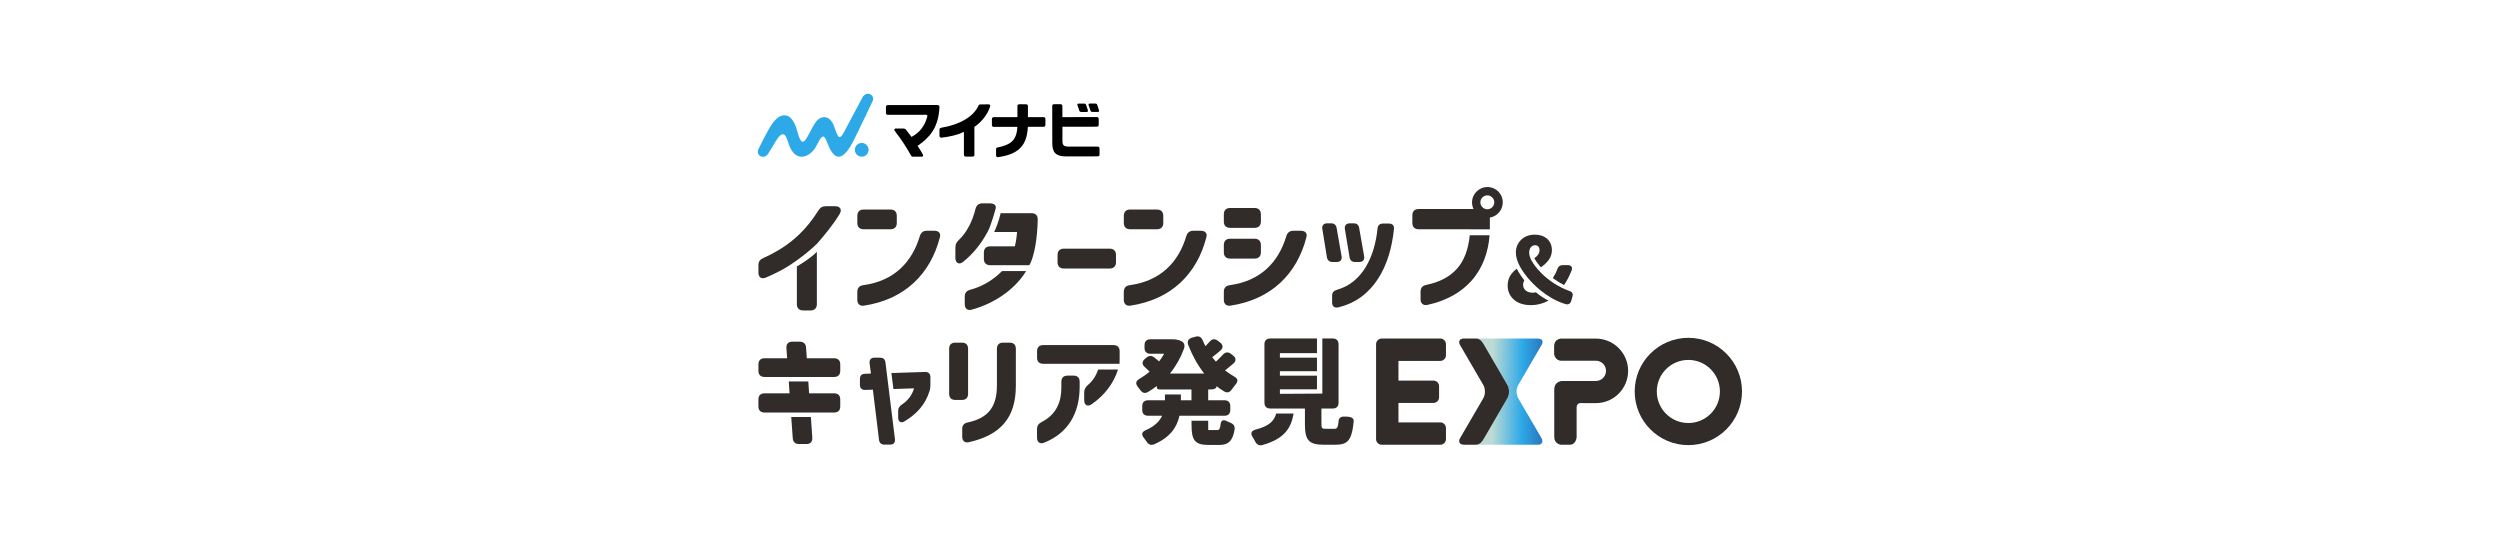 <svg width="320" height="70" viewBox="0 0 320 70" fill="none" xmlns="http://www.w3.org/2000/svg">
<rect width="320" height="70" fill="white"/>
<path d="M200.197 36.483C200.599 35.887 200.919 35.262 201.17 34.604C201.322 34.208 201.111 33.938 200.692 33.938H200.014C199.674 33.938 199.465 34.101 199.347 34.43C199.193 34.86 198.987 35.24 198.76 35.594C199.375 36.044 199.91 36.34 200.197 36.483Z" fill="#312B2A"/>
<path d="M196.589 37.414C196.454 37.448 196.316 37.467 196.181 37.467C195.433 37.467 194.955 37.045 194.955 36.427C194.955 36.236 195.016 36.061 195.115 35.898C194.777 35.465 194.448 34.964 194.145 34.399C193.489 34.894 192.98 35.546 192.98 36.556C192.98 37.878 193.973 39.056 195.925 39.056C196.8 39.056 197.562 38.837 198.211 38.477C197.809 38.28 197.233 37.943 196.591 37.414H196.589Z" fill="#312B2A"/>
<path d="M200.866 37.234C200.573 37.141 200.27 37 199.944 36.849C198.47 36.12 197.48 35.217 196.856 34.495C196.856 34.495 196.85 34.489 196.847 34.486C196.366 33.929 196.105 33.479 196.006 33.305C195.832 32.965 195.736 32.627 195.736 32.323C195.736 31.738 196.074 31.39 196.496 31.39C196.87 31.39 197.055 31.634 197.055 32.034C197.055 32.456 196.791 32.773 196.394 33.057C196.639 33.482 196.926 33.867 197.235 34.216C197.995 33.668 198.644 33.013 198.644 32.034C198.644 30.819 197.778 30.034 196.448 30.034C194.963 30.034 194.029 31.086 194.029 32.323C194.029 32.872 194.215 33.479 194.555 34.112C194.555 34.112 194.864 34.734 195.559 35.569C195.778 35.828 196.006 36.081 196.251 36.325C196.268 36.342 196.285 36.359 196.302 36.376C196.586 36.654 196.884 36.924 197.196 37.175C197.626 37.523 198.118 37.867 198.672 38.19C199.246 38.505 199.828 38.764 200.402 38.927C200.753 39.031 201.009 38.868 201.116 38.519L201.279 37.945C201.383 37.583 201.232 37.349 200.872 37.234H200.866Z" fill="#312B2A"/>
<path d="M109.738 28.535V27.63C109.738 27.112 110.03 26.82 110.548 26.82H113.979C114.496 26.82 114.789 27.112 114.789 27.63V28.535C114.789 29.053 114.496 29.345 113.979 29.345H110.548C110.03 29.345 109.738 29.053 109.738 28.535ZM109.738 37.358C109.738 36.857 109.996 36.565 110.514 36.5C114.496 35.949 116.746 33.522 117.733 30.234C117.879 29.764 118.169 29.536 118.639 29.536H119.578C120.146 29.536 120.453 29.843 120.307 30.363C119.125 34.992 115.869 38.328 110.593 39.121C110.058 39.202 109.735 38.91 109.735 38.359V37.355L109.738 37.358Z" fill="#312B2A"/>
<path d="M143.849 28.535V27.63C143.849 27.112 144.141 26.82 144.659 26.82H148.09C148.607 26.82 148.9 27.112 148.9 27.63V28.535C148.9 29.053 148.607 29.345 148.09 29.345H144.659C144.141 29.345 143.849 29.053 143.849 28.535ZM143.849 37.358C143.849 36.857 144.107 36.565 144.625 36.5C148.607 35.949 150.857 33.522 151.844 30.234C151.99 29.764 152.28 29.536 152.75 29.536H153.689C154.257 29.536 154.564 29.843 154.417 30.363C153.236 34.992 149.98 38.328 144.704 39.121C144.169 39.202 143.846 38.91 143.846 38.359V37.355L143.849 37.358Z" fill="#312B2A"/>
<path d="M135.367 33.561V32.638C135.367 32.121 135.659 31.828 136.177 31.828H142.037C142.555 31.828 142.847 32.121 142.847 32.638V33.561C142.847 34.078 142.555 34.371 142.037 34.371H136.177C135.659 34.371 135.367 34.078 135.367 33.561Z" fill="#312B2A"/>
<path d="M156.65 27.433C156.65 26.915 156.943 26.623 157.46 26.623H160.585C161.102 26.623 161.395 26.915 161.395 27.433V28.355C161.395 28.873 161.102 29.165 160.585 29.165H157.46C156.943 29.165 156.65 28.873 156.65 28.355V27.433ZM156.65 38.361V37.357C156.65 36.857 156.909 36.564 157.427 36.5C161.409 35.949 163.659 33.521 164.646 30.234C164.792 29.764 165.082 29.536 165.551 29.536H166.491C167.056 29.536 167.365 29.843 167.219 30.363C166.038 34.992 162.784 38.328 157.505 39.121C156.971 39.202 156.648 38.91 156.648 38.359L156.65 38.361ZM156.65 31.367C156.65 30.85 156.943 30.557 157.46 30.557H160.585C161.102 30.557 161.395 30.85 161.395 31.367V32.29C161.395 32.807 161.102 33.1 160.585 33.1H157.46C156.943 33.1 156.65 32.807 156.65 32.29V31.367Z" fill="#312B2A"/>
<path d="M169.843 32.922L169.261 29.328C169.179 28.859 169.424 28.583 169.894 28.583H170.347C170.768 28.583 171.027 28.777 171.092 29.199L171.722 32.793C171.803 33.263 171.559 33.538 171.089 33.538H170.586C170.181 33.538 169.922 33.344 169.84 32.922H169.843ZM170.51 37.858C170.51 37.436 170.721 37.211 171.126 37.096C172.793 36.626 173.991 35.541 174.815 34.182C175.704 32.709 176.16 30.929 176.32 29.261C176.368 28.825 176.612 28.614 177.032 28.614H177.777C178.23 28.614 178.474 28.873 178.426 29.326C178.185 31.674 177.552 33.876 176.418 35.639C175.271 37.436 173.603 38.797 171.272 39.346C170.802 39.444 170.51 39.2 170.51 38.716V37.858ZM172.793 28.583H173.249C173.654 28.583 173.913 28.777 173.977 29.199L174.607 32.793C174.689 33.263 174.444 33.538 173.975 33.538H173.488C173.069 33.538 172.807 33.344 172.743 32.922L172.146 29.328C172.065 28.859 172.324 28.583 172.793 28.583Z" fill="#312B2A"/>
<path d="M188.132 30.11C187.946 31.924 187.417 33.358 186.495 34.393C185.572 35.428 184.279 36.109 182.577 36.466C182.074 36.564 181.832 36.854 181.832 37.341V38.297C181.832 38.848 182.172 39.138 182.724 39.025C185.215 38.474 187.029 37.391 188.292 35.999C189.797 34.343 190.505 32.245 190.666 30.113H188.132V30.11Z" fill="#312B2A"/>
<path d="M181.587 29.342H188.208C188.208 29.342 188.208 29.348 188.208 29.351H190.694C190.694 29.277 190.702 29.204 190.702 29.134V27.855C191.642 27.691 192.353 26.884 192.353 25.897C192.353 24.811 191.478 23.94 190.396 23.94C189.313 23.94 188.421 24.814 188.421 25.897C188.421 26.204 188.486 26.496 188.616 26.755H181.59C181.073 26.755 180.78 27.047 180.78 27.565V28.535C180.78 29.052 181.073 29.345 181.59 29.345L181.587 29.342ZM190.379 25.006C190.865 25.006 191.268 25.411 191.268 25.897C191.268 26.384 190.863 26.789 190.379 26.789C189.895 26.789 189.487 26.384 189.487 25.897C189.487 25.411 189.892 25.006 190.379 25.006Z" fill="#312B2A"/>
<path d="M128.257 34.7C126.991 35.993 125.459 36.767 124.199 37.082C123.729 37.211 123.487 37.487 123.487 37.971V38.927C123.487 39.495 123.828 39.784 124.376 39.638C127.11 38.885 129.79 37.214 131.345 34.7H128.257Z" fill="#312B2A"/>
<path d="M127.453 26.657C127.534 26.268 127.228 26.026 126.676 26.026H125.754C125.268 26.026 124.992 26.268 124.863 26.738C124.474 28.307 123.777 29.716 122.742 30.703C122.435 30.996 122.289 31.271 122.289 31.691V33.001C122.289 33.665 122.759 33.94 123.276 33.519C124.522 32.531 125.608 31.187 126.401 29.697C126.856 28.934 127.453 26.654 127.453 26.654V26.657Z" fill="#312B2A"/>
<path d="M132.037 27.286H128.085C127.835 28.347 127.495 29.188 127.253 29.699H130.178C130.144 30.298 130.048 30.931 129.902 31.53H126.744C126.226 31.53 125.934 31.823 125.934 32.34V33.133C125.934 33.651 126.226 33.943 126.744 33.943H128.929H131.753C131.806 33.833 131.874 33.732 131.924 33.62C132.377 32.599 132.768 30.72 132.83 28.13C132.847 27.579 132.554 27.289 132.037 27.289V27.286Z" fill="#312B2A"/>
<path d="M99.602 34.798C99.009 35.088 98.452 35.363 97.999 35.543C97.448 35.754 97.077 35.479 97.077 34.88V33.94C97.077 33.471 97.287 33.212 97.726 33.018C98.278 32.776 99.118 32.354 99.976 31.82C101.531 30.833 103.199 29.424 104.751 26.946C104.993 26.558 105.286 26.395 105.722 26.395H106.903C107.536 26.395 107.808 26.817 107.485 27.365C106.594 28.856 105.443 30.197 104.555 31.218C104.091 31.691 101.765 33.743 99.602 34.795V34.798Z" fill="#312B2A"/>
<path d="M101.998 34.101V38.927C101.998 39.444 102.291 39.737 102.808 39.737H103.748C104.265 39.737 104.558 39.444 104.558 38.927V32.236C103.75 33.038 102.634 33.735 102.001 34.101H101.998Z" fill="#312B2A"/>
<path d="M140.668 14.105C140.6 13.903 140.496 13.579 140.457 13.458L140.446 13.422C140.406 13.309 140.319 13.256 140.21 13.256H139.484C139.388 13.256 139.36 13.306 139.355 13.312C139.329 13.348 139.321 13.393 139.338 13.447C139.355 13.503 139.504 13.945 139.582 14.167C139.608 14.24 139.675 14.33 139.85 14.33H140.499C140.603 14.33 140.643 14.296 140.665 14.268C140.69 14.232 140.702 14.178 140.674 14.105" fill="black"/>
<path d="M139.014 13.416C138.983 13.315 138.893 13.258 138.781 13.258H138.055C137.974 13.258 137.943 13.292 137.926 13.315C137.898 13.351 137.892 13.399 137.909 13.45C137.929 13.508 138.075 13.947 138.154 14.169C138.182 14.245 138.249 14.333 138.421 14.333H139.073C139.169 14.333 139.214 14.302 139.236 14.271C139.267 14.231 139.273 14.181 139.248 14.108C139.169 13.868 139.031 13.461 139.017 13.416" fill="black"/>
<path d="M111.181 19.176C111.181 19.662 110.787 20.056 110.3 20.056C109.814 20.056 109.42 19.662 109.42 19.176C109.42 18.689 109.814 18.295 110.298 18.295C110.784 18.295 111.178 18.689 111.181 19.176Z" fill="#2EA9E8"/>
<path d="M111.706 12.921C111.858 12.564 111.69 12.173 111.321 12.041C110.956 11.909 110.601 12.111 110.413 12.443C110.109 12.983 108.54 15.959 108.275 16.453C108.011 16.948 107.679 17.651 107.404 17.545C107.15 17.446 106.852 16.363 106.723 16.054C106.498 15.506 106.037 14.853 105.272 15.019C104.687 15.146 104.352 15.607 103.823 16.622C103.534 17.182 103.351 17.547 103.084 17.91C102.541 18.653 102.232 17.432 102.055 16.802C101.813 15.956 101.374 14.758 100.412 14.76C99.875 14.76 99.304 15.075 98.593 16.229C98.176 16.901 97.206 18.782 97.063 19.117C96.911 19.474 97.04 19.859 97.397 20.014C97.754 20.166 98.103 20.008 98.314 19.682C98.998 18.622 99.183 18.208 99.532 17.719C99.906 17.201 100.415 16.735 100.803 17.983C101.048 18.768 101.475 20.053 102.628 20.062C103.32 20.067 104.037 19.468 104.375 18.897C104.754 18.253 104.85 17.907 105.14 17.595C105.289 17.438 105.508 17.379 105.713 17.84C105.913 18.284 106.329 19.693 107.069 20C108.112 20.433 109.094 18.324 109.434 17.649C109.707 17.106 111.586 13.205 111.706 12.918" fill="#2EA9E8"/>
<path d="M120.189 13.52C120.135 13.467 120.056 13.441 119.961 13.441H119.966C119.657 13.441 113.622 13.45 113.622 13.45C113.566 13.45 113.506 13.47 113.456 13.526C113.425 13.557 113.402 13.621 113.402 13.678V14.482C113.402 14.597 113.501 14.696 113.622 14.696H113.658C113.658 14.696 118.082 14.69 118.282 14.69H118.47C118.605 14.69 118.642 14.715 118.673 14.755C118.743 14.848 118.673 14.991 118.661 15.027C118.355 16.133 117.686 16.985 116.727 17.497L116.673 17.525L116.637 17.474C116.4 17.151 116.223 16.926 116.018 16.667L115.99 16.628C115.9 16.51 115.784 16.453 115.706 16.453H114.634C114.575 16.453 114.516 16.479 114.485 16.549C114.468 16.594 114.463 16.659 114.502 16.715C115.424 17.913 116.049 18.892 116.611 19.913C116.656 19.994 116.738 20.056 116.85 20.056H116.828H118.012C118.071 20.056 118.113 20.025 118.141 19.972C118.158 19.938 118.178 19.879 118.141 19.814C117.97 19.488 117.852 19.268 117.486 18.729L117.447 18.672L117.503 18.633C118.861 17.68 120.13 16.462 120.25 13.711C120.253 13.641 120.242 13.573 120.191 13.517" fill="black"/>
<path d="M126.71 13.43C126.657 13.368 126.595 13.36 126.539 13.357C126.418 13.357 125.838 13.363 125.487 13.363C125.374 13.363 125.268 13.455 125.237 13.528C124.635 14.906 122.888 15.947 120.487 16.349C120.332 16.38 120.256 16.47 120.253 16.574V17.404C120.253 17.474 120.287 17.528 120.323 17.564C120.394 17.623 120.461 17.629 120.518 17.623C121.679 17.483 122.573 17.252 123.279 16.926L123.38 16.881V19.828C123.383 19.946 123.476 20.047 123.611 20.047H124.517C124.635 20.047 124.725 19.935 124.725 19.842L124.719 16.248L124.75 16.226C125.658 15.607 126.446 14.594 126.747 13.604C126.764 13.528 126.738 13.464 126.707 13.43" fill="black"/>
<path d="M131.564 16.302V16.234L133.595 16.229C133.643 16.229 133.705 16.209 133.75 16.161C133.783 16.127 133.812 16.062 133.812 16.012V15.213C133.812 15.146 133.786 15.098 133.755 15.061C133.707 15.008 133.646 14.991 133.589 14.991H131.576V13.568C131.576 13.47 131.505 13.346 131.345 13.346H130.451C130.389 13.346 130.333 13.371 130.29 13.416C130.26 13.45 130.231 13.506 130.231 13.565V14.994L127.191 14.997C127.143 14.997 127.079 15.008 127.025 15.064C126.992 15.098 126.964 15.154 126.964 15.225V16.029C126.964 16.127 127.045 16.242 127.191 16.242H127.219L130.223 16.237L130.217 16.313C130.111 18.054 129.275 18.549 127.709 18.869C127.571 18.903 127.495 18.968 127.495 19.089V19.915C127.495 19.977 127.523 20.031 127.565 20.064C127.608 20.101 127.675 20.124 127.731 20.118C130.358 19.755 131.429 18.655 131.562 16.304" fill="black"/>
<path d="M140.564 15.044C140.527 15.011 140.474 14.985 140.42 14.985H140.384L135.985 14.991V13.565C135.985 13.492 135.954 13.438 135.921 13.405C135.873 13.357 135.811 13.337 135.752 13.337H134.905C134.796 13.337 134.686 13.427 134.686 13.559L134.692 18.335C134.692 19.524 135.161 20.022 136.466 20.022H136.57L140.536 20.014C140.648 20.014 140.741 19.901 140.741 19.8V18.987C140.741 18.878 140.654 18.765 140.522 18.765H136.899L136.894 18.768C136.565 18.768 136.323 18.745 136.182 18.63C136.005 18.484 135.988 18.27 135.991 17.938V16.223L140.412 16.217C140.544 16.217 140.634 16.113 140.634 15.995V15.199C140.634 15.117 140.598 15.072 140.567 15.042" fill="black"/>
<path d="M184.36 46.194C184.76 46.194 185.083 45.867 185.083 45.471V44.054C185.083 43.654 184.757 43.331 184.36 43.331H176.86C176.461 43.331 176.137 43.657 176.137 44.054V56.206C176.137 56.605 176.463 56.928 176.86 56.928H184.36C184.76 56.928 185.083 56.602 185.083 56.206V54.788C185.083 54.389 184.757 54.066 184.36 54.066H179.003V51.577H183.48C183.879 51.577 184.203 51.25 184.203 50.854V49.436C184.203 49.037 183.877 48.714 183.48 48.714H179.003V46.199H184.36V46.194Z" fill="#312B2A"/>
<path d="M204.272 43.337H199.924C199.924 43.337 198.928 43.272 198.928 44.357V45.333C198.928 45.333 199.049 46.174 199.856 46.174H204.272C204.989 46.171 205.568 46.751 205.568 47.468C205.568 48.185 204.989 48.764 204.272 48.764H200C200 48.764 198.945 48.733 198.945 49.889V55.956C198.945 56.791 199.755 56.923 199.755 56.923H200.942C201.746 56.923 201.808 55.956 201.808 55.956V52.164C201.808 51.518 202.396 51.596 202.396 51.596L204.269 51.602C206.55 51.602 208.4 49.751 208.4 47.471C208.4 45.19 206.547 43.339 204.266 43.339L204.272 43.337Z" fill="#312B2A"/>
<path d="M194.288 50.896C193.883 50.035 194.305 49.33 194.305 49.33L197.387 44.048C197.387 44.048 197.725 43.331 196.805 43.331H188.393H188.9C189.437 43.331 189.704 43.708 189.974 44.172L192.952 49.287C193.222 49.748 193.222 50.505 192.952 50.969L189.974 56.085C189.704 56.546 189.44 56.926 188.9 56.926H188.036H196.935C196.974 56.926 197.221 56.931 197.362 56.703C197.517 56.45 197.337 56.121 197.337 56.121L194.288 50.899V50.896Z" fill="url(#paint0_linear_912_1596)"/>
<path d="M192.952 49.285L189.974 44.169C189.704 43.708 189.439 43.328 188.899 43.328H187.378C186.841 43.328 186.619 43.705 186.889 44.169L189.867 49.285C190.137 49.746 190.137 50.502 189.867 50.966L186.889 56.082C186.619 56.543 186.841 56.923 187.378 56.923H188.899C189.437 56.923 189.704 56.546 189.974 56.082L192.952 50.966C193.222 50.505 193.222 49.749 192.952 49.285Z" fill="#312B2A"/>
<path d="M216.109 43.241C212.315 43.241 209.241 46.315 209.241 50.108C209.241 53.902 212.315 56.976 216.109 56.976C219.903 56.976 222.977 53.902 222.977 50.108C222.977 46.315 219.903 43.241 216.109 43.241ZM216.109 54.147C213.879 54.147 212.07 52.339 212.07 50.108C212.07 47.878 213.879 46.07 216.109 46.07C218.339 46.07 220.147 47.878 220.147 50.108C220.147 52.339 218.339 54.147 216.109 54.147Z" fill="#312B2A"/>
<path d="M121.491 44.641C121.491 44.141 121.772 43.859 122.272 43.859H123.133C123.634 43.859 123.915 44.141 123.915 44.641V50.409C123.915 50.91 123.634 51.191 123.133 51.191H122.272C121.772 51.191 121.491 50.91 121.491 50.409V44.641ZM123.164 55.896V54.912C123.164 54.442 123.397 54.161 123.884 54.068C126.291 53.553 127.605 52.271 127.605 49.377V44.641C127.605 44.141 127.886 43.859 128.386 43.859H129.247C129.748 43.859 130.029 44.141 130.029 44.641V49.377C130.029 53.52 128.026 55.694 124.024 56.599C123.493 56.723 123.164 56.442 123.164 55.896Z" fill="#312B2A"/>
<path d="M97.859 48.252H106.771C107.271 48.252 107.553 47.971 107.553 47.471V46.641C107.553 46.14 107.271 45.859 106.771 45.859H103.269L103.177 44.484C103.146 44 102.848 43.733 102.364 43.733H101.425C100.91 43.733 100.629 44.014 100.66 44.546L100.752 45.859H97.861C97.361 45.859 97.079 46.14 97.079 46.641V47.471C97.079 47.971 97.361 48.252 97.861 48.252H97.859Z" fill="#312B2A"/>
<path d="M137.434 48.081H136.635C136.134 48.081 135.853 48.362 135.853 48.863V49.644C135.853 51.349 135.274 53.022 133.35 54.006C132.945 54.209 132.74 54.493 132.74 54.929V56.023C132.74 56.585 133.1 56.883 133.646 56.664C136.742 55.429 138.165 52.881 138.196 49.614V48.863C138.196 48.362 137.932 48.081 137.431 48.081H137.434Z" fill="#312B2A"/>
<path d="M143.295 46.565C143.312 46.419 143.314 46.27 143.314 46.095V44.953C143.314 44.453 143.033 44.172 142.532 44.172H133.527C133.027 44.172 132.746 44.453 132.746 44.953V45.783C132.746 46.284 133.027 46.565 133.527 46.565H143.295Z" fill="#312B2A"/>
<path d="M140.564 47.304C140.252 48.227 139.762 48.857 139.248 49.284C138.936 49.566 138.778 49.833 138.778 50.238V51.222C138.778 51.849 139.2 52.114 139.731 51.74C141.433 50.57 142.555 49.02 143.106 47.304H140.561H140.564Z" fill="#312B2A"/>
<path d="M97.858 52.803H106.771C107.271 52.803 107.553 52.522 107.553 52.021V51.129C107.553 50.629 107.271 50.347 106.771 50.347H103.565L103.463 48.829H100.963L101.064 50.347H97.858C97.358 50.347 97.077 50.629 97.077 51.129V52.021C97.077 52.522 97.358 52.803 97.858 52.803Z" fill="#312B2A"/>
<path d="M101.278 53.379L101.472 56.085C101.503 56.568 101.785 56.835 102.268 56.835H103.222C103.736 56.835 104.003 56.554 103.973 56.023L103.793 53.379H101.278Z" fill="#312B2A"/>
<path d="M113.323 46.286C113.245 45.952 113.028 45.78 112.651 45.78H111.931C111.493 45.78 111.259 46.045 111.307 46.483L111.479 47.813L110.728 47.844C110.306 47.844 110.07 48.078 110.07 48.5V49.267C110.07 49.706 110.32 49.923 110.759 49.909L111.729 49.878L112.511 56.287C112.559 56.709 112.809 56.911 113.214 56.911H113.934C114.372 56.911 114.586 56.658 114.558 56.245L113.326 46.286H113.323Z" fill="#312B2A"/>
<path d="M118.405 47.611L114.1 47.749L114.356 49.796L116.999 49.706C116.749 50.581 116.186 51.301 115.436 51.784C115.123 52.004 114.966 52.223 114.966 52.58V53.455C114.966 53.97 115.309 54.206 115.762 53.939C117.356 52.985 118.467 51.751 118.982 50.046C119.075 49.748 119.092 49.532 119.092 49.234V48.263C119.092 47.842 118.827 47.591 118.403 47.605L118.405 47.611Z" fill="#312B2A"/>
<path d="M163.349 52.932C163.094 53.874 162.472 54.532 160.717 54.988C160.166 55.137 160.031 55.463 160.329 55.927C160.447 56.121 160.568 56.315 160.655 56.509C160.877 56.911 161.176 57.089 161.623 56.956C164.413 56.152 165.253 54.813 165.58 52.935H163.347L163.349 52.932Z" fill="#312B2A"/>
<path d="M173.269 53.936L173.209 54.496C172.956 56.403 172.391 56.923 171.005 56.923H169.368C167.492 56.923 167.031 56.267 167.031 54.316V52.291H162.593C162.118 52.291 161.848 52.024 161.848 51.545V44.07C161.848 43.595 162.115 43.325 162.593 43.325H168.572V45.201H163.827V45.783H168.572V47.51H163.827V48.089H168.572V49.833H163.827V50.412L169.233 50.381H169.258V43.325H170.588C171.064 43.325 171.334 43.592 171.334 44.07V51.545C171.334 52.021 171.066 52.291 170.588 52.291H169.143V54.302C169.143 54.822 169.216 54.884 169.68 54.884H170.811C171.148 54.884 171.269 54.721 171.345 53.852C171.345 53.852 171.365 53.323 171.983 53.323C172.512 53.323 173.328 53.306 173.269 53.939V53.936Z" fill="#312B2A"/>
<path d="M158.04 54.839C158.04 54.681 158.003 54.549 157.933 54.437C157.907 54.4 157.879 54.364 157.848 54.333C157.753 54.234 157.621 54.156 157.46 54.096C157.387 54.066 157.308 54.032 157.23 53.998C157.151 53.962 157.072 53.925 156.999 53.888C156.667 53.734 156.454 53.756 156.333 53.973C156.279 54.066 156.243 54.195 156.226 54.364C156.212 54.482 156.198 54.577 156.178 54.659C156.113 54.954 156.009 55.047 155.824 55.047H154.651V53.852H152.516V54.392C152.516 56.29 152.916 56.934 154.592 56.951L156.032 56.954C156.403 56.954 156.712 56.906 156.971 56.796C157.23 56.687 157.435 56.512 157.598 56.262C157.663 56.161 157.722 56.048 157.775 55.925C157.82 55.818 157.86 55.7 157.896 55.573C157.907 55.536 157.919 55.497 157.927 55.461C157.964 55.32 157.997 55.168 158.026 55.005C158.034 54.951 158.037 54.901 158.04 54.853C158.04 54.847 158.04 54.845 158.04 54.839Z" fill="#312B2A"/>
<path d="M158.009 48.213C157.578 47.974 157.176 47.707 156.802 47.409C157.145 47.142 157.517 46.843 157.874 46.531C158.262 46.188 158.231 45.803 157.815 45.488L157.562 45.294C157.19 45.01 156.833 45.055 156.518 45.412C156.234 45.71 155.939 46.022 155.641 46.289C155.463 46.109 155.314 45.918 155.165 45.724C155.508 45.471 155.852 45.173 156.209 44.875C156.611 44.518 156.566 44.13 156.15 43.817L155.866 43.609C155.494 43.325 155.137 43.37 154.822 43.744C154.659 43.924 154.479 44.132 154.302 44.31C154.167 44.071 154.049 43.817 153.945 43.564C153.768 43.134 153.453 42.968 153.006 43.103L152.575 43.221C152.1 43.37 151.92 43.697 152.1 44.175C152.637 45.544 153.32 46.765 154.139 47.808H149.746C150.491 46.914 151.085 45.873 151.532 44.681C151.695 44.234 151.622 43.84 151.161 43.646C151.161 43.646 150.803 43.424 150.027 43.429H147.243C146.768 43.429 146.498 43.697 146.498 44.175V44.532C146.498 45.007 146.765 45.277 147.243 45.277H149.015C148.821 45.62 148.613 45.946 148.36 46.258C148.18 46.095 147.971 45.929 147.763 45.766C147.406 45.482 147.063 45.499 146.72 45.797L146.54 45.946C146.152 46.289 146.152 46.647 146.54 46.99C146.762 47.198 146.973 47.392 147.15 47.569C146.734 47.926 146.287 48.238 145.826 48.508C145.378 48.776 145.319 49.105 145.646 49.521C145.75 49.639 145.854 49.774 145.944 49.909C146.211 50.297 146.554 50.415 146.956 50.162C147.344 49.94 147.715 49.687 148.073 49.403V49.51C148.073 49.645 148.036 49.85 148.511 49.85H152.508V51.234H151.152V50.488H149.113V51.234H146.953C146.478 51.234 146.208 51.501 146.208 51.979V52.471C146.208 52.946 146.475 53.216 146.953 53.216H148.756C148.427 53.916 147.803 54.558 146.655 55.064C146.149 55.286 146.059 55.601 146.402 56.031C146.52 56.194 146.655 56.358 146.759 56.524C147.012 56.912 147.341 57.044 147.772 56.85C149.828 55.956 150.66 54.631 150.972 53.216H152.505H154.648H156.732C157.207 53.216 157.477 52.949 157.477 52.471V51.979C157.477 51.504 157.21 51.234 156.732 51.234H154.648V49.85H154.977C155.452 49.85 155.722 49.701 155.722 49.434C156.02 49.673 156.347 49.895 156.676 50.089C157.092 50.342 157.421 50.224 157.688 49.822C157.837 49.614 158.014 49.389 158.18 49.181C158.506 48.778 158.447 48.466 158 48.213H158.009Z" fill="#312B2A"/>
<defs>
<linearGradient id="paint0_linear_912_1596" x1="188.185" y1="50.075" x2="197.013" y2="50.182" gradientUnits="userSpaceOnUse">
<stop stop-color="#BDDBD4"/>
<stop offset="0.32" stop-color="#BDDBD4"/>
<stop offset="0.75" stop-color="#2EA9E8"/>
<stop offset="1" stop-color="#2A7FC4"/>
</linearGradient>
</defs>
</svg>

